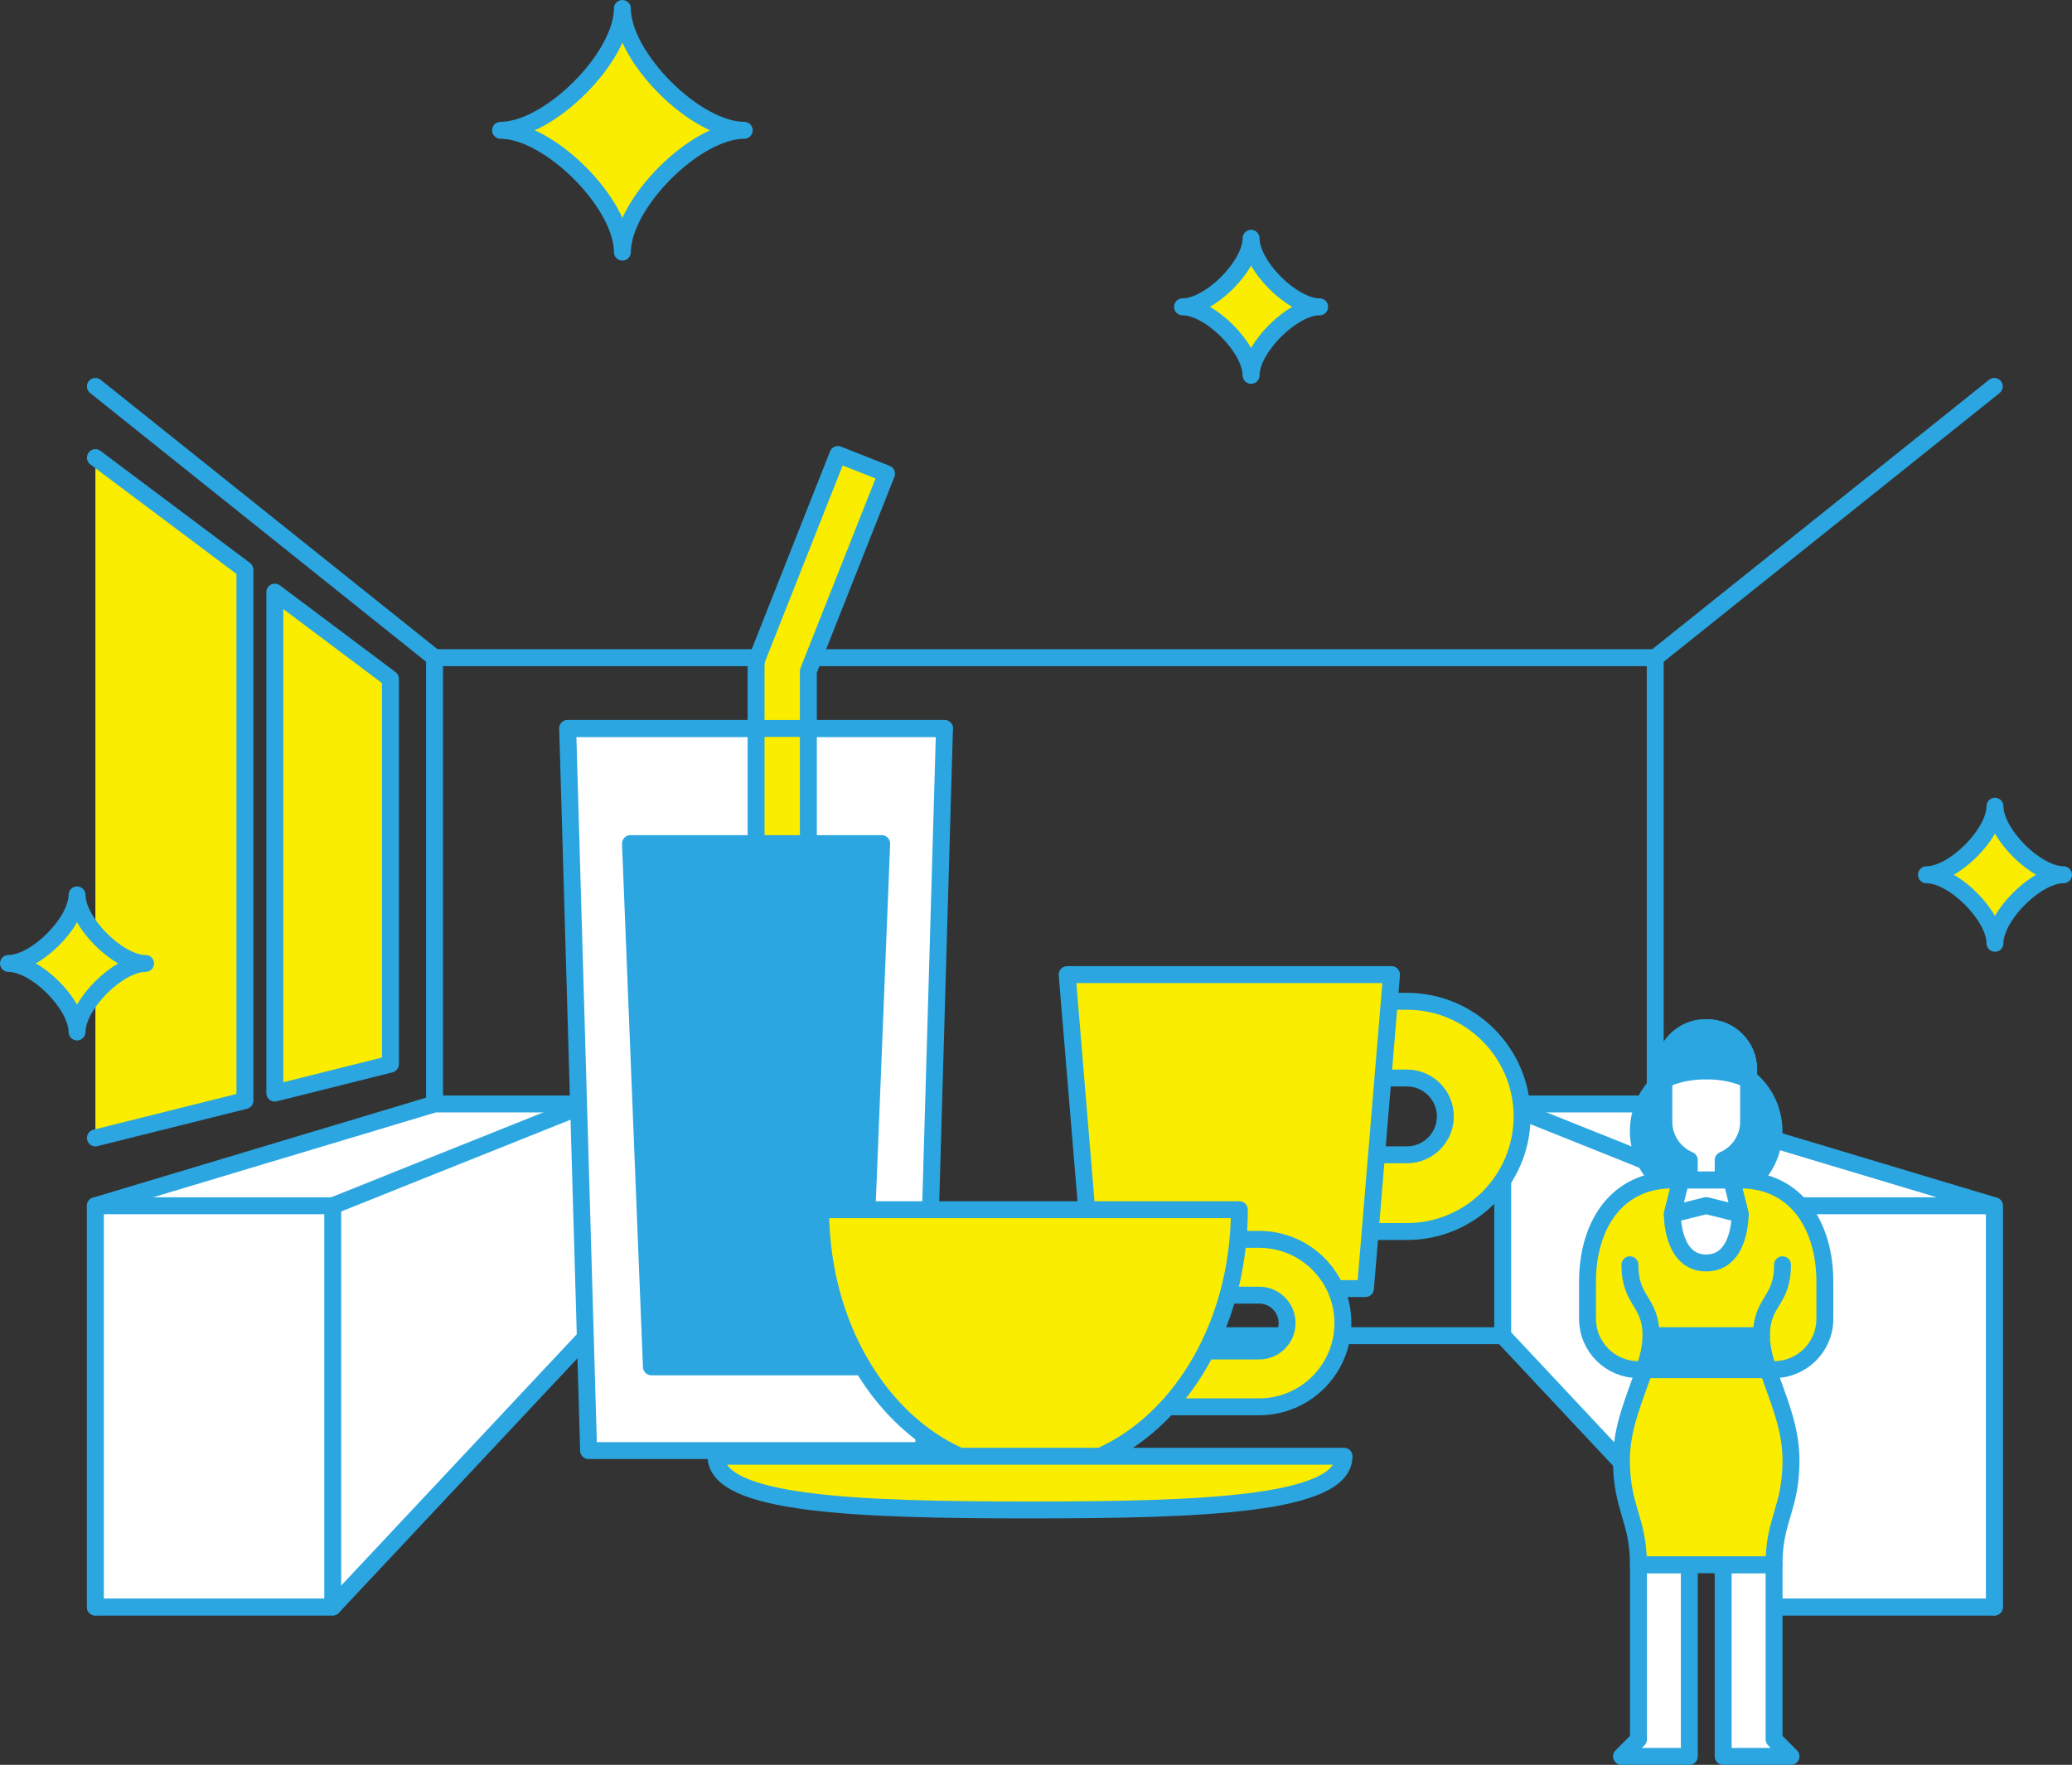 <?xml version="1.0" encoding="UTF-8"?>
<svg id="_レイヤー_2" data-name="レイヤー 2" xmlns="http://www.w3.org/2000/svg" viewBox="0 0 346.42 295.12">
  <rect x="0" y="0" width="346.42" height="295.12" fill="#333333" stroke="none"/>
  <defs>
    <style>
      .cls-1, .cls-2 {
        fill: none;
      }

      .cls-1, .cls-2, .cls-3, .cls-4, .cls-5, .cls-6, .cls-7 {
        stroke: #2ca6e0;
        stroke-linecap: round;
        stroke-linejoin: round;
      }

      .cls-1, .cls-3, .cls-5 {
        stroke-width: 2.83px;
      }

      .cls-2, .cls-4, .cls-6, .cls-7 {
        stroke-width: 2.83px;
      }

      .cls-8 {
        stroke-width: 0px;
      }

      .cls-8, .cls-7 {
        fill: #faed00;
      }

      .cls-3, .cls-4 {
        fill: #2ca6e0;
      }

      .cls-5, .cls-6 {
        fill: #fff;
      }
    </style>
  </defs>
  <g id="design">
    <g>
      <g>
        <rect class="cls-2" x="72.65" y="109.98" width="204.09" height="113.38"/>
        <g>
          <line class="cls-2" x1="276.74" y1="109.98" x2="333.43" y2="64.62"/>
          <line class="cls-2" x1="15.95" y1="64.62" x2="72.65" y2="109.98"/>
          <line class="cls-2" x1="72.65" y1="223.36" x2="15.95" y2="268.72"/>
          <line class="cls-2" x1="333.43" y1="268.72" x2="276.74" y2="223.36"/>
        </g>
      </g>
      <g>
        <g>
          <polygon class="cls-6" points="98.15 184.61 72.65 184.61 15.95 201.63 15.95 268.72 55.63 268.72 98.15 223.36 98.15 184.61"/>
          <rect class="cls-6" x="15.95" y="201.63" width="39.68" height="67.09"/>
          <line class="cls-2" x1="55.63" y1="201.63" x2="98.15" y2="184.61"/>
        </g>
        <g>
          <polygon class="cls-6" points="251.24 184.61 276.74 184.61 333.43 201.63 333.43 268.72 293.76 268.72 251.24 223.36 251.24 184.61"/>
          <rect class="cls-6" x="293.76" y="201.63" width="39.68" height="67.09"/>
          <line class="cls-2" x1="293.76" y1="201.63" x2="251.24" y2="184.61"/>
        </g>
        <g>
          <polyline class="cls-7" points="15.95 190.29 40.95 184.04 40.95 95.27 15.95 76.53"/>
          <polygon class="cls-7" points="65.28 113.52 45.95 99.02 45.95 182.79 65.28 177.95 65.28 113.52"/>
        </g>
      </g>
      <g>
        <g>
          <path class="cls-7" d="M209.56,193.11h25.67c3.54,0,6.42-2.88,6.42-6.42s-2.88-6.42-6.42-6.42h-25.67v-12.83h25.67c10.62,0,19.25,8.63,19.25,19.25s-8.63,19.25-19.25,19.25h-25.67v-12.83Z"/>
          <polygon class="cls-7" points="178.42 162.98 182.78 215.48 228.29 215.48 232.65 162.98 178.42 162.98"/>
        </g>
        <g>
          <polygon class="cls-5" points="154.41 242.57 98.41 242.57 94.91 121.82 157.91 121.82 154.41 242.57"/>
          <path class="cls-7" d="M135.16,182.84h-8.75v-71.44c0-.55.1-1.1.31-1.61l13.37-33.79,8.13,3.22-13.07,33.01v70.61Z"/>
          <polygon class="cls-3" points="143.91 228.57 108.91 228.57 105.41 141.07 147.41 141.07 143.91 228.57"/>
          <line class="cls-1" x1="94.91" y1="121.82" x2="157.91" y2="121.82"/>
        </g>
        <g>
          <path class="cls-7" d="M191.85,225.92h18.67c2.57,0,4.67-2.09,4.67-4.67s-2.09-4.67-4.67-4.67h-18.67v-9.33h18.67c7.73,0,14,6.27,14,14s-6.27,14-14,14h-18.67v-9.33Z"/>
          <path class="cls-7" d="M137.21,202.29c0,24.16,15.68,43.75,35,43.75s35-19.59,35-43.75h-70Z"/>
          <path class="cls-7" d="M172.21,252.5c28.99,0,52.5-.88,52.5-8.98h-105c0,8.1,23.51,8.98,52.5,8.98Z"/>
        </g>
      </g>
      <g>
        <circle class="cls-4" cx="285.26" cy="189.15" r="11.34"/>
        <path class="cls-6" d="M285.41,171.86h-.29c-3.82,0-6.94,3.12-6.94,6.95v8.79c0,2.86,1.76,5.34,4.25,6.39v3.38h5.67v-3.38c2.49-1.05,4.25-3.53,4.25-6.39v-8.79c0-3.82-3.12-6.95-6.94-6.95Z"/>
        <path class="cls-7" d="M276.76,220.53h6.38v8.5h-9.22c-4.7,0-8.5-3.8-8.5-8.5v-6.21c0-9.36,4.82-17.01,14.17-17.01h11.34c9.35,0,14.17,7.65,14.17,17.01v6.21c0,4.7-3.81,8.5-8.5,8.5h-9.22v-8.5h6.38"/>
        <path class="cls-4" d="M285.13,179.09h.37c2.58,0,4.95.55,6.86,1.47v-1.75c0-3.82-3.12-6.95-6.94-6.95h-.29c-3.82,0-6.94,3.12-6.94,6.95v1.75c1.9-.92,4.28-1.47,6.86-1.47h.09Z"/>
        <g>
          <path class="cls-6" d="M273.93,290.87l-2.83,2.84h11.34v-32.05h-8.5v29.21Z"/>
          <path class="cls-6" d="M296.6,261.66h-8.5v32.05s11.34,0,11.34,0l-2.83-2.84v-29.21Z"/>
        </g>
        <path class="cls-7" d="M272.51,211.5c0,6.25,3.52,5.97,3.52,11.88h18.47c0-5.91,3.52-5.62,3.52-11.88"/>
        <g>
          <path class="cls-4" d="M294.5,223.37h-18.47c0,1.81-.46,3.69-1.11,5.67h20.69c-.64-1.98-1.11-3.86-1.11-5.67Z"/>
          <path class="cls-7" d="M274.92,229.04c-1.46,4.48-3.83,9.44-3.83,15.1,0,8.16,2.84,9.88,2.84,17.52h22.67c0-7.64,2.84-9.36,2.84-17.52,0-5.66-2.37-10.62-3.83-15.1h-20.69Z"/>
        </g>
        <g>
          <path class="cls-6" d="M290.94,203.02l-1.42-5.67h-8.5l-1.42,5.67s-.15,8.18,5.66,8.18,5.68-8.18,5.68-8.18Z"/>
          <polygon class="cls-6" points="289.52 197.34 281.02 197.34 279.6 203.02 285.27 201.6 290.94 203.02 289.52 197.34"/>
        </g>
      </g>
      <g>
        <g>
          <path class="cls-8" d="M124.43,21.79c-8.15,0-20.37,12.22-20.37,20.37,0-8.15-12.22-20.37-20.37-20.37,8.15,0,20.37-12.22,20.37-20.37,0,8.15,12.22,20.37,20.37,20.37Z"/>
          <path class="cls-2" d="M124.43,21.79c-8.15,0-20.37,12.22-20.37,20.37,0-8.15-12.22-20.37-20.37-20.37,8.15,0,20.37-12.22,20.37-20.37,0,8.15,12.22,20.37,20.37,20.37Z"/>
        </g>
        <g>
          <path class="cls-8" d="M220.63,51.31c-4.58,0-11.46,6.88-11.46,11.46,0-4.58-6.88-11.46-11.46-11.46,4.58,0,11.46-6.88,11.46-11.46,0,4.58,6.88,11.46,11.46,11.46Z"/>
          <path class="cls-2" d="M220.63,51.31c-4.58,0-11.46,6.88-11.46,11.46,0-4.58-6.88-11.46-11.46-11.46,4.58,0,11.46-6.88,11.46-11.46,0,4.58,6.88,11.46,11.46,11.46Z"/>
        </g>
        <g>
          <path class="cls-8" d="M345,146.28c-4.58,0-11.46,6.88-11.46,11.46,0-4.58-6.88-11.46-11.46-11.46,4.58,0,11.46-6.88,11.46-11.46,0,4.58,6.88,11.46,11.46,11.46Z"/>
          <path class="cls-2" d="M345,146.28c-4.58,0-11.46,6.88-11.46,11.46,0-4.58-6.88-11.46-11.46-11.46,4.58,0,11.46-6.88,11.46-11.46,0,4.58,6.88,11.46,11.46,11.46Z"/>
        </g>
        <g>
          <path class="cls-8" d="M24.34,161.11c-4.58,0-11.46,6.88-11.46,11.46,0-4.58-6.87-11.46-11.46-11.46,4.58,0,11.46-6.88,11.46-11.46,0,4.58,6.87,11.46,11.46,11.46Z"/>
          <path class="cls-2" d="M24.34,161.11c-4.58,0-11.46,6.88-11.46,11.46,0-4.58-6.87-11.46-11.46-11.46,4.58,0,11.46-6.88,11.46-11.46,0,4.58,6.87,11.46,11.46,11.46Z"/>
        </g>
      </g>
    </g>
  </g>
</svg>